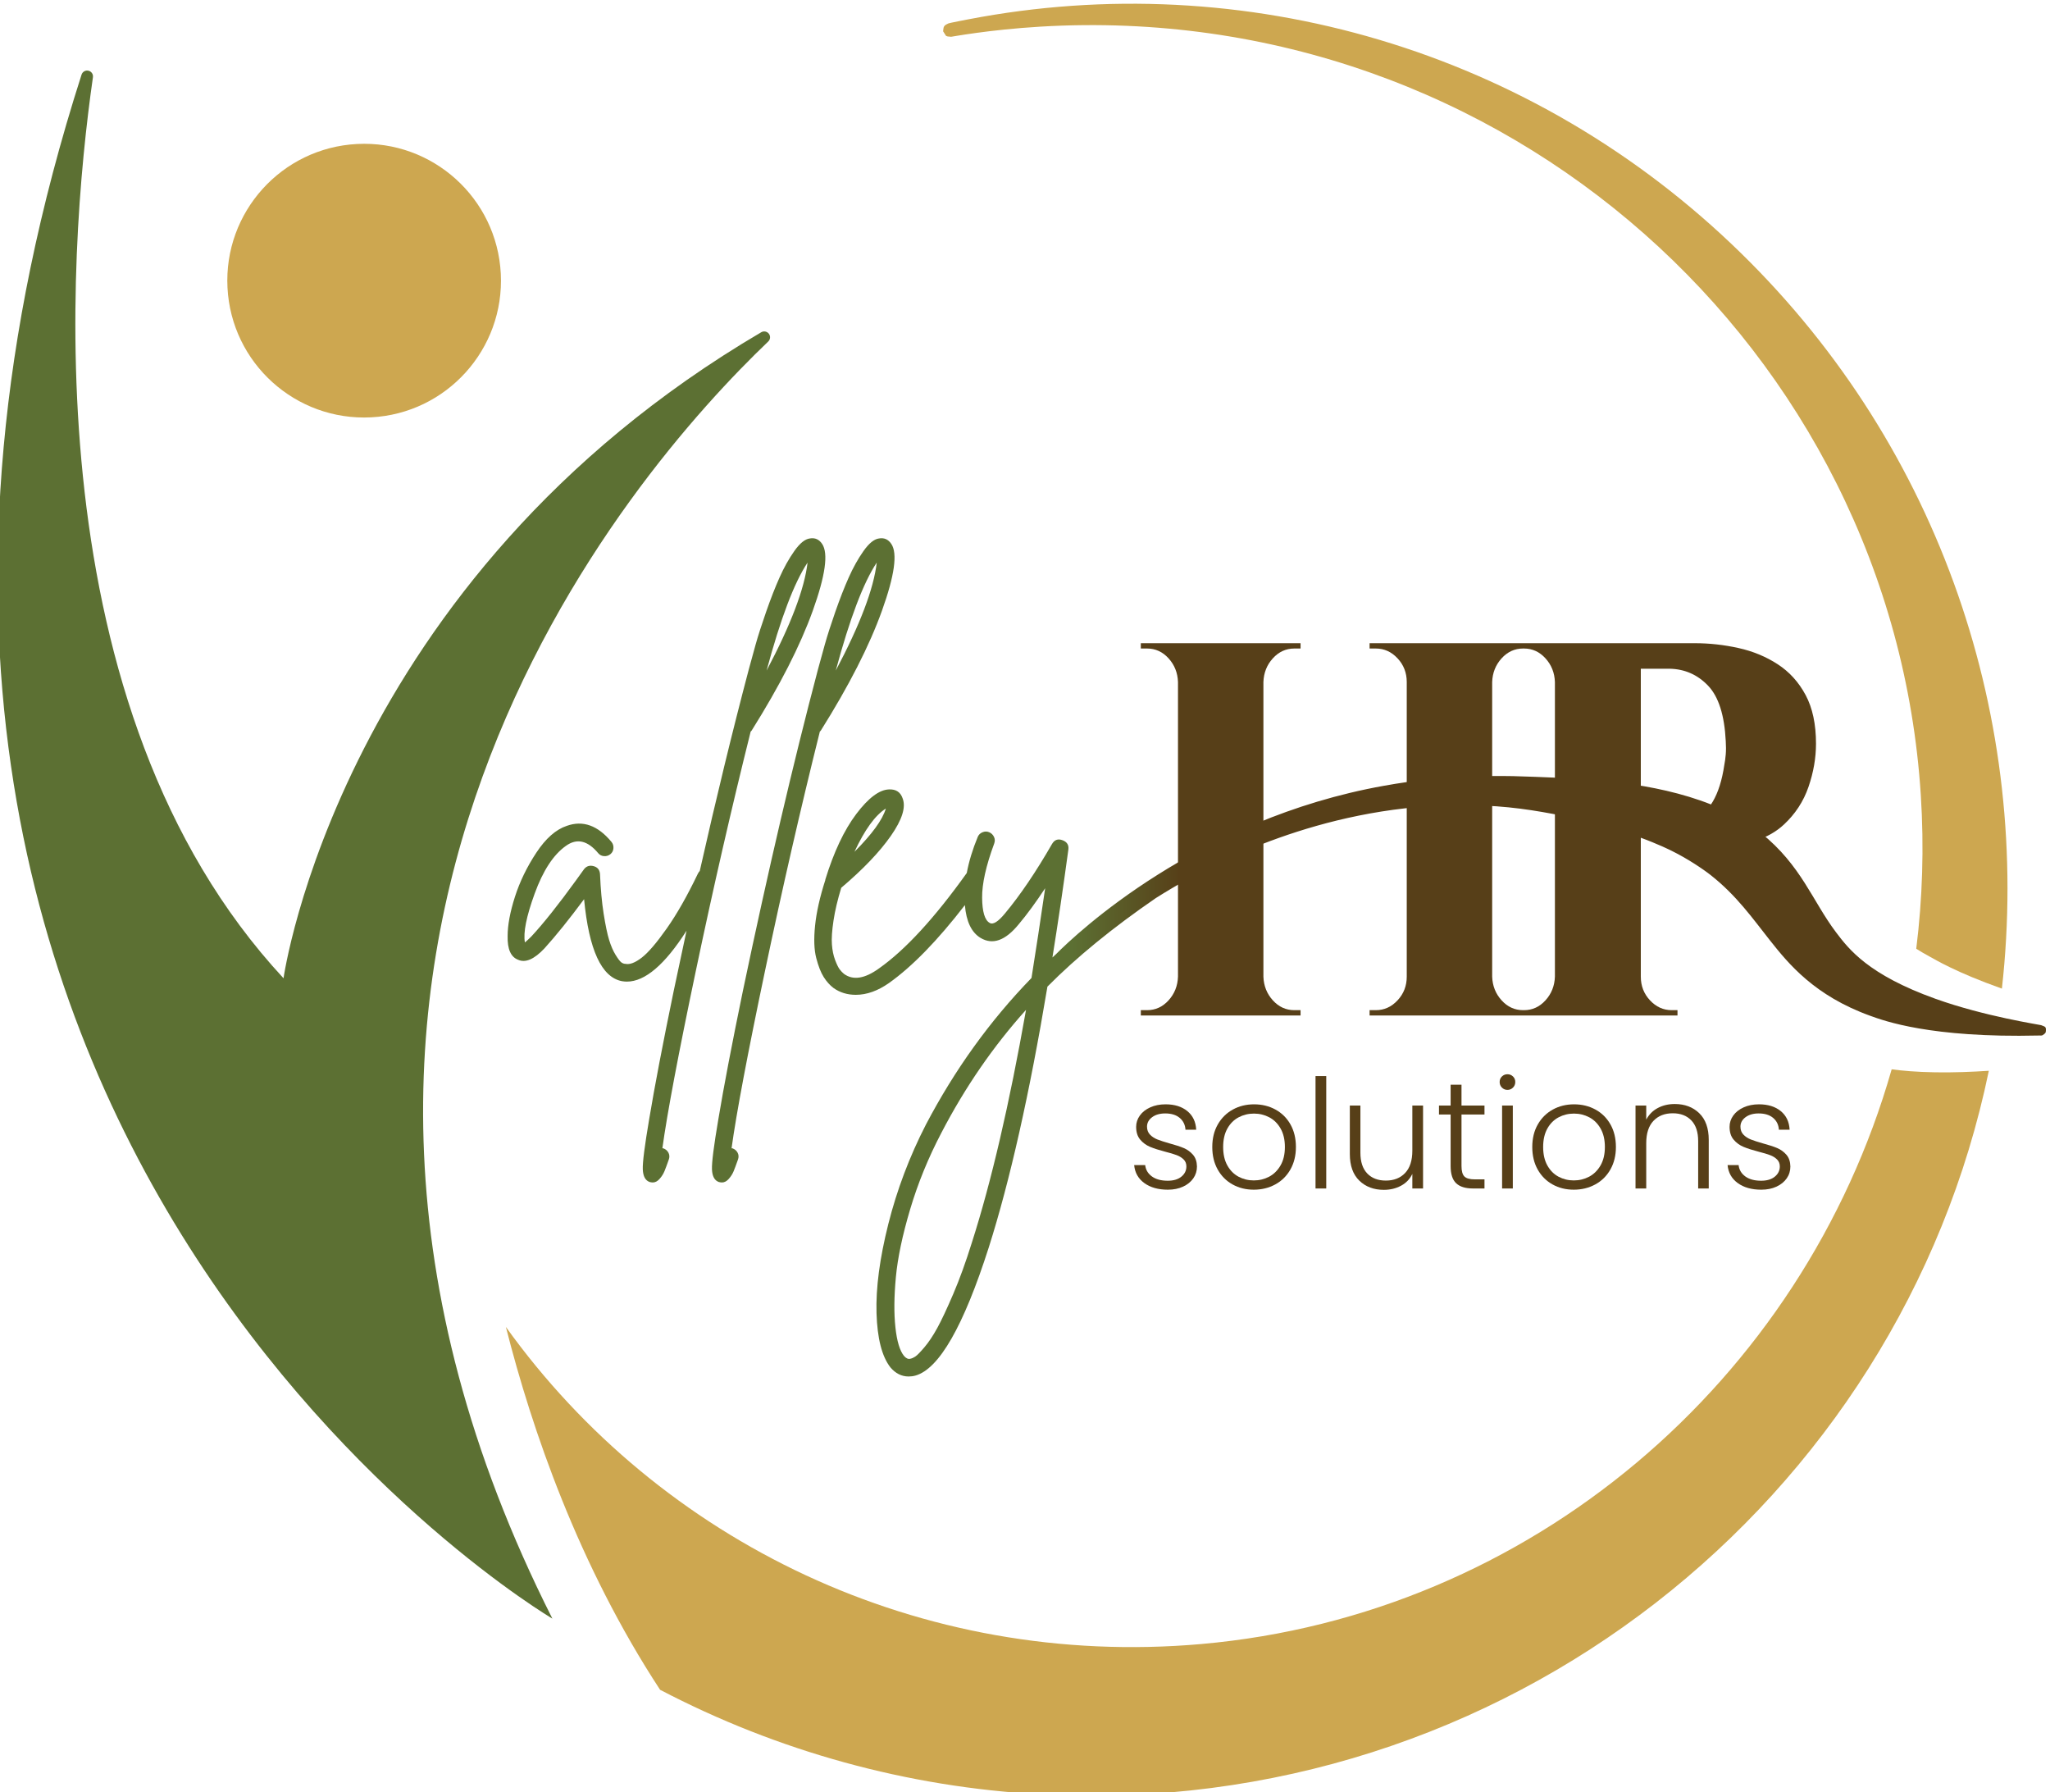 <?xml version="1.0" encoding="UTF-8" standalone="no"?>
<!DOCTYPE svg PUBLIC "-//W3C//DTD SVG 1.1//EN" "http://www.w3.org/Graphics/SVG/1.1/DTD/svg11.dtd">
<svg width="100%" height="100%" viewBox="0 0 619 541" version="1.1" xmlns="http://www.w3.org/2000/svg" xmlns:xlink="http://www.w3.org/1999/xlink" xml:space="preserve" xmlns:serif="http://www.serif.com/" style="fill-rule:evenodd;clip-rule:evenodd;stroke-linejoin:round;stroke-miterlimit:2;">
    <g transform="matrix(1,0,0,1,-117.664,-89.766)">
        <g transform="matrix(1,0,0,1,-1327.68,-880.553)">
            <g transform="matrix(1,0,0,1,-23.393,502.521)">
                <g>
                    <g transform="matrix(0.893,0,0,0.893,-364.962,-2327.86)">
                        <path d="M2224.47,3579.24C2276.59,3651.86 2364.53,3694.83 2459.63,3686.44C2570.83,3676.62 2662.95,3597.65 2693.05,3492.14C2696.72,3492.64 2701.35,3493.05 2707.79,3493.16C2713.97,3493.26 2720.22,3493.02 2725.9,3492.64C2695.85,3637.83 2562.32,3745.68 2405.37,3737.26C2360.11,3734.83 2316.27,3722.64 2276.61,3701.91C2249.07,3659.87 2233.32,3614.15 2224.47,3579.24Z" style="fill:rgb(205,167,80);"/>
                    </g>
                    <g transform="matrix(0.893,0,0,0.893,-364.962,-2327.86)">
                        <path d="M2701.36,3451.39C2703.46,3434.51 2704.03,3417.15 2702.9,3399.44C2693.29,3249.07 2562.27,3130.31 2405.24,3139.64C2387.73,3140.68 2375.14,3143.09 2375,3143.07C2374.43,3142.96 2373.77,3143.07 2373.29,3142.75C2373.28,3142.74 2372.31,3141.24 2372.31,3141.22C2372.43,3140.66 2372.34,3140 2372.67,3139.52C2373,3139.03 2373.6,3138.8 2374.13,3138.54C2374.39,3138.41 2380.3,3137.27 2380.84,3137.17C2473.77,3119.3 2571.5,3147.16 2642.14,3216.26C2709.78,3282.41 2740.44,3374.44 2730.32,3464.86C2714.78,3459.35 2707.96,3455.15 2705.94,3454.06C2704.25,3453.15 2702.73,3452.26 2701.36,3451.39Z" style="fill:rgb(205,167,80);"/>
                    </g>
                </g>
                <g transform="matrix(0.66,0,0,1,508.53,326.689)">
                    <path d="M1983.66,412.236C1963.92,421.181 1947.39,430.093 1934.06,438.971C1925.87,471.33 1916.91,497.592 1907.2,517.759C1895.68,541.5 1884.5,554.38 1873.67,556.396C1872.7,556.58 1871.66,556.671 1870.55,556.671C1867.36,556.671 1864.58,555.755 1862.22,553.921C1858.33,550.621 1856.22,545.167 1855.87,537.559C1855.52,529.95 1857.33,520.967 1861.28,510.609C1865.24,500.25 1870.97,490.259 1878.46,480.634C1891.65,464.042 1907.75,449.284 1926.77,436.359C1928.85,427.742 1930.94,418.713 1933.02,409.271C1928.72,413.58 1924.69,417.2 1920.94,420.134C1914.83,425.084 1909,426.459 1903.45,424.259C1899.3,422.597 1896.91,419.298 1896.3,414.362C1883.79,425.055 1872.22,432.891 1861.6,437.871C1856.46,440.255 1851.39,441.446 1846.39,441.446C1842.51,441.446 1839.11,440.759 1836.19,439.384C1834.53,438.559 1833.03,437.459 1831.71,436.084C1830.39,434.709 1829.25,432.784 1828.28,430.309C1827.31,427.834 1827.13,424.58 1827.76,420.546C1828.38,416.513 1829.94,411.93 1832.44,406.796L1832.44,406.659C1836.33,398.317 1841.05,391.717 1846.6,386.859C1852.15,382 1857.15,379.525 1861.6,379.434C1864.79,379.342 1866.87,380.259 1867.84,382.184C1869.37,384.842 1867.56,388.6 1862.43,393.459C1857.29,398.317 1849.73,403.542 1839.73,409.134C1838.07,412.709 1836.88,416.009 1836.19,419.034C1835.5,422.059 1835.25,424.465 1835.46,426.252C1835.67,428.04 1836.16,429.598 1836.92,430.927C1837.68,432.257 1838.38,433.196 1839,433.746C1839.63,434.296 1840.29,434.755 1840.98,435.121C1845.14,437.138 1850.49,436.588 1857.01,433.471C1869.05,427.872 1882.43,418.27 1897.16,404.665C1898.14,401.183 1899.82,397.539 1902.2,393.734C1902.62,393.092 1903.35,392.634 1904.39,392.359C1905.43,392.084 1906.43,392.084 1907.41,392.359C1908.38,392.634 1909.11,393.092 1909.59,393.734C1910.08,394.375 1910.11,395.063 1909.7,395.796C1905.95,402.488 1904.11,407.942 1904.18,412.159C1904.25,416.375 1905.39,418.896 1907.61,419.721C1909.14,420.363 1911.5,419.4 1914.69,416.834C1921.63,411.334 1928.78,404.367 1936.14,395.934C1937.25,394.65 1938.85,394.261 1940.93,394.765C1943.01,395.269 1943.92,396.209 1943.64,397.584C1941.28,409.042 1938.85,419.905 1936.35,430.171C1936.91,429.828 1937.47,429.484 1938.04,429.14C1947.29,422.973 2002.67,388.384 2088.04,378.332C2101.45,376.753 2119.26,375.097 2147.05,375.421C2148.57,375.439 2163.99,375.747 2172.85,376.117C2184.87,376.619 2216.38,377.483 2242.84,385.425C2246.31,386.467 2254.37,389.315 2260.53,392.598C2279.07,402.48 2283.92,413.011 2294.85,422.573C2300.73,427.716 2309.68,435.389 2340.3,442.636C2362.92,447.991 2388.18,450.475 2388.68,450.607C2390.45,451.074 2390.99,451.026 2390.85,452.28C2390.78,452.896 2390.74,452.917 2390.03,453.319C2389.05,453.876 2388.93,453.714 2387.63,453.734C2338.03,454.505 2316.73,449.26 2310.53,447.787C2285.04,441.726 2273.16,432.127 2264.58,424.973C2256.68,418.39 2249.44,411.516 2237.52,405.312C2234.04,403.503 2227.03,400.379 2219.72,397.997C2218.48,397.595 2198.84,390.93 2165.3,386.825C2152.1,385.209 2139.41,384.045 2120.63,384.192C2057.84,384.683 2008.97,402.646 1999,406.265C1993.52,408.254 1988.4,410.261 1983.66,412.236ZM1860.14,385.209C1855.28,387.225 1850.49,391.58 1845.77,398.271C1853.82,392.955 1858.61,388.6 1860.14,385.209ZM1899.49,516.246C1908.38,497.913 1916.64,474.492 1924.27,445.984C1909.28,456.984 1896.37,469.359 1885.54,483.109C1879.57,490.625 1874.82,498.302 1871.28,506.14C1867.74,513.977 1865.55,520.83 1864.72,526.696C1863.89,532.563 1863.82,537.605 1864.51,541.821C1865.2,546.038 1866.52,548.925 1868.47,550.484C1869.44,551.217 1870.41,551.492 1871.38,551.309C1872.08,551.217 1872.84,550.988 1873.67,550.621C1874.51,550.255 1875.89,549.315 1877.84,547.802C1879.78,546.29 1881.72,544.365 1883.67,542.027C1885.61,539.69 1888.04,536.275 1890.96,531.784C1893.87,527.292 1896.72,522.113 1899.49,516.246ZM1768.95,422.09C1759.05,432.336 1749.95,437.459 1741.65,437.459C1740.96,437.459 1740.2,437.413 1739.36,437.321C1730.06,436.13 1724.3,427.88 1722.08,412.571C1715.28,418.621 1709.24,423.571 1703.96,427.421C1699.25,430.721 1695.22,431.867 1691.89,430.859C1688.56,430.034 1686.96,427.65 1687.1,423.709C1687.1,420.409 1688.21,416.467 1690.43,411.884C1692.65,407.3 1695.91,402.855 1700.22,398.546C1704.52,394.238 1709.17,391.534 1714.17,390.434C1721.53,388.692 1728.33,390.296 1734.57,395.246C1735.27,395.796 1735.58,396.438 1735.51,397.171C1735.44,397.905 1734.99,398.5 1734.16,398.959C1733.33,399.417 1732.35,399.623 1731.24,399.577C1730.13,399.532 1729.23,399.234 1728.54,398.684C1723.68,394.834 1718.75,394.1 1713.75,396.484C1708.06,399.142 1703.31,403.932 1699.49,410.852C1695.67,417.773 1694.18,422.7 1695.01,425.634C1695.84,425.175 1696.82,424.58 1697.93,423.846C1703.48,419.905 1710.28,414.267 1718.33,406.934C1720.14,405.284 1721.39,404.138 1722.08,403.496C1723.19,402.58 1724.65,402.282 1726.45,402.602C1728.26,402.923 1729.23,403.725 1729.37,405.009C1729.65,409.5 1730.2,413.488 1731.03,416.971C1731.87,420.455 1732.7,423.09 1733.53,424.877C1734.37,426.665 1735.34,428.155 1736.45,429.346C1737.56,430.538 1738.43,431.294 1739.05,431.615C1739.68,431.936 1740.34,432.096 1741.03,432.096C1742.97,432.371 1745.44,431.752 1748.42,430.24C1751.41,428.727 1755.22,425.794 1759.87,421.44C1764.53,417.086 1769.28,411.563 1774.14,404.871C1774.38,404.547 1774.67,404.276 1775,404.059C1782.52,382.059 1790,361.75 1797.46,343.134C1798.43,340.75 1799.47,338.252 1800.58,335.64C1801.69,333.027 1803.29,329.75 1805.37,325.809C1807.45,321.867 1809.5,318.407 1811.52,315.427C1813.53,312.448 1815.78,309.79 1818.28,307.452C1820.78,305.115 1823.14,303.855 1825.36,303.671C1827.72,303.396 1829.6,303.946 1830.99,305.321C1833.9,308.163 1832.48,314.877 1826.72,325.465C1820.95,336.052 1811.62,348.13 1798.71,361.696L1798.29,361.971C1789.55,385.071 1781.18,409.157 1773.2,434.227C1765.22,459.298 1760.12,477.15 1757.9,487.784L1758.31,487.784C1759.42,488.059 1760.22,488.517 1760.71,489.159C1761.19,489.8 1761.23,490.488 1760.81,491.221C1759.98,492.78 1759.32,493.948 1758.83,494.727C1758.35,495.507 1757.62,496.263 1756.65,496.996C1755.67,497.73 1754.63,498.096 1753.52,498.096C1753.11,498.096 1752.62,498.05 1752.07,497.959C1750.12,497.5 1749.08,496.24 1748.94,494.177C1748.8,492.115 1749.78,487.05 1751.86,478.984C1754.36,469.084 1758.1,456.159 1763.1,440.209C1765.06,434.056 1767.01,428.016 1768.95,422.09ZM1805.58,343.546C1816.69,329.705 1822.93,318.842 1824.32,310.959C1818.21,317.009 1811.97,327.871 1805.58,343.546ZM1862.64,305.321C1865.55,308.163 1864.13,314.877 1858.37,325.465C1852.61,336.052 1843.27,348.13 1830.36,361.696L1829.94,361.971C1821.2,385.071 1812.83,409.157 1804.85,434.227C1796.87,459.298 1791.77,477.15 1789.55,487.784L1789.96,487.784C1791.07,488.059 1791.87,488.517 1792.36,489.159C1792.84,489.8 1792.88,490.488 1792.46,491.221C1791.63,492.78 1790.97,493.948 1790.48,494.727C1790,495.507 1789.27,496.263 1788.3,496.996C1787.33,497.73 1786.29,498.096 1785.17,498.096C1784.76,498.096 1784.27,498.05 1783.72,497.959C1781.77,497.5 1780.73,496.24 1780.59,494.177C1780.45,492.115 1781.43,487.05 1783.51,478.984C1786.01,469.084 1789.76,456.159 1794.75,440.209C1806.28,403.909 1817.73,371.55 1829.11,343.134C1830.08,340.75 1831.12,338.252 1832.24,335.64C1833.35,333.027 1834.94,329.75 1837.02,325.809C1839.11,321.867 1841.15,318.407 1843.17,315.427C1845.18,312.448 1847.43,309.79 1849.93,307.452C1852.43,305.115 1854.79,303.855 1857.01,303.671C1859.37,303.396 1861.25,303.946 1862.64,305.321ZM1837.23,343.546C1848.34,329.705 1854.59,318.842 1855.97,310.959C1849.87,317.009 1843.62,327.871 1837.23,343.546Z" style="fill:url(#_Linear1);"/>
                </g>
                <g transform="matrix(0.29,0,0,0.29,1407.73,706.911)">
                    <path d="M1426.36,413.986C1416.36,413.986 1408.2,411.693 1401.87,407.107C1395.55,402.521 1392.01,396.274 1391.27,388.367L1402.75,388.367C1403.28,393.217 1405.59,397.144 1409.69,400.149C1413.78,403.153 1419.28,404.656 1426.2,404.656C1432.26,404.656 1437.02,403.232 1440.47,400.386C1443.93,397.539 1445.65,394.007 1445.65,389.79C1445.65,386.838 1444.7,384.414 1442.78,382.516C1440.87,380.618 1438.45,379.116 1435.53,378.009C1432.6,376.902 1428.64,375.716 1423.64,374.451C1417.16,372.764 1411.89,371.077 1407.85,369.39C1403.81,367.703 1400.38,365.199 1397.57,361.878C1394.75,358.557 1393.34,354.103 1393.34,348.515C1393.34,344.298 1394.62,340.398 1397.17,336.813C1399.72,333.228 1403.34,330.382 1408.01,328.273C1412.69,326.165 1418.01,325.111 1423.96,325.111C1433.32,325.111 1440.87,327.456 1446.61,332.148C1452.35,336.839 1455.44,343.297 1455.86,351.52L1444.7,351.52C1444.38,346.46 1442.38,342.374 1438.72,339.264C1435.05,336.154 1430.02,334.599 1423.64,334.599C1418.01,334.599 1413.44,335.917 1409.93,338.553C1406.42,341.188 1404.66,344.456 1404.66,348.357C1404.66,351.731 1405.7,354.498 1407.77,356.66C1409.85,358.821 1412.43,360.508 1415.51,361.72C1418.59,362.933 1422.74,364.277 1427.95,365.753C1434.22,367.44 1439.22,369.074 1442.94,370.655C1446.66,372.237 1449.85,374.556 1452.51,377.613C1455.17,380.671 1456.55,384.73 1456.66,389.79C1456.66,394.429 1455.38,398.567 1452.83,402.204C1450.28,405.842 1446.72,408.715 1442.14,410.823C1437.57,412.932 1432.31,413.986 1426.36,413.986Z" style="fill:rgb(87,63,24);fill-rule:nonzero;"/>
                    <path d="M1515.83,413.986C1507.64,413.986 1500.28,412.167 1493.74,408.53C1487.2,404.893 1482.05,399.727 1478.27,393.032C1474.5,386.338 1472.61,378.51 1472.61,369.548C1472.61,360.587 1474.52,352.759 1478.35,346.064C1482.18,339.37 1487.39,334.204 1493.98,330.566C1500.57,326.929 1507.96,325.111 1516.15,325.111C1524.34,325.111 1531.75,326.929 1538.4,330.566C1545.04,334.204 1550.26,339.37 1554.03,346.064C1557.8,352.759 1559.69,360.587 1559.69,369.548C1559.69,378.404 1557.78,386.206 1553.95,392.953C1550.12,399.701 1544.86,404.893 1538.16,408.53C1531.46,412.167 1524.02,413.986 1515.83,413.986ZM1515.83,404.339C1521.57,404.339 1526.89,403.048 1531.78,400.465C1536.67,397.882 1540.63,393.981 1543.66,388.762C1546.69,383.544 1548.21,377.139 1548.21,369.548C1548.21,361.957 1546.72,355.553 1543.74,350.334C1540.77,345.115 1536.83,341.215 1531.94,338.632C1527.05,336.049 1521.73,334.757 1515.99,334.757C1510.25,334.757 1504.93,336.049 1500.04,338.632C1495.15,341.215 1491.24,345.115 1488.32,350.334C1485.39,355.553 1483.93,361.957 1483.93,369.548C1483.93,377.139 1485.39,383.544 1488.32,388.762C1491.24,393.981 1495.12,397.882 1499.96,400.465C1504.8,403.048 1510.09,404.339 1515.83,404.339Z" style="fill:rgb(87,63,24);fill-rule:nonzero;"/>
                    <rect x="1580.11" y="295.696" width="11.165" height="117.025" style="fill:rgb(87,63,24);fill-rule:nonzero;"/>
                    <path d="M1692.07,326.376L1692.07,412.721L1680.91,412.721L1680.91,397.539C1678.35,402.916 1674.42,407.028 1669.1,409.874C1663.79,412.721 1657.83,414.144 1651.24,414.144C1640.82,414.144 1632.31,410.955 1625.72,404.577C1619.13,398.198 1615.83,388.947 1615.83,376.823L1615.83,326.376L1626.84,326.376L1626.84,375.558C1626.84,384.941 1629.2,392.11 1633.93,397.065C1638.67,402.02 1645.13,404.498 1653.31,404.498C1661.71,404.498 1668.41,401.862 1673.41,396.59C1678.41,391.319 1680.91,383.57 1680.91,373.344L1680.91,326.376L1692.07,326.376Z" style="fill:rgb(87,63,24);fill-rule:nonzero;"/>
                    <path d="M1732.1,335.706L1732.1,389.316C1732.1,394.587 1733.11,398.225 1735.13,400.228C1737.15,402.231 1740.72,403.232 1745.82,403.232L1756.03,403.232L1756.03,412.721L1744.07,412.721C1736.2,412.721 1730.35,410.902 1726.52,407.265C1722.69,403.628 1720.78,397.645 1720.78,389.316L1720.78,335.706L1708.66,335.706L1708.66,326.376L1720.78,326.376L1720.78,304.71L1732.1,304.71L1732.1,326.376L1756.03,326.376L1756.03,335.706L1732.1,335.706Z" style="fill:rgb(87,63,24);fill-rule:nonzero;"/>
                    <path d="M1779.95,310.087C1777.72,310.087 1775.8,309.296 1774.21,307.715C1772.61,306.134 1771.82,304.183 1771.82,301.864C1771.82,299.544 1772.61,297.62 1774.21,296.092C1775.8,294.563 1777.72,293.798 1779.95,293.798C1782.18,293.798 1784.1,294.563 1785.69,296.092C1787.29,297.62 1788.09,299.544 1788.09,301.864C1788.09,304.183 1787.29,306.134 1785.69,307.715C1784.1,309.296 1782.18,310.087 1779.95,310.087ZM1785.53,326.376L1785.53,412.721L1774.37,412.721L1774.37,326.376L1785.53,326.376Z" style="fill:rgb(87,63,24);fill-rule:nonzero;"/>
                    <path d="M1849.01,413.986C1840.82,413.986 1833.46,412.167 1826.92,408.53C1820.38,404.893 1815.23,399.727 1811.45,393.032C1807.68,386.338 1805.79,378.51 1805.79,369.548C1805.79,360.587 1807.7,352.759 1811.53,346.064C1815.36,339.37 1820.57,334.204 1827.16,330.566C1833.75,326.929 1841.14,325.111 1849.33,325.111C1857.52,325.111 1864.93,326.929 1871.58,330.566C1878.23,334.204 1883.43,339.37 1887.21,346.064C1890.99,352.759 1892.87,360.587 1892.87,369.548C1892.87,378.404 1890.96,386.206 1887.13,392.953C1883.3,399.701 1878.04,404.893 1871.34,408.53C1864.64,412.167 1857.2,413.986 1849.01,413.986ZM1849.01,404.339C1854.75,404.339 1860.07,403.048 1864.96,400.465C1869.85,397.882 1873.81,393.981 1876.84,388.762C1879.87,383.544 1881.39,377.139 1881.39,369.548C1881.39,361.957 1879.9,355.553 1876.92,350.334C1873.95,345.115 1870.01,341.215 1865.12,338.632C1860.23,336.049 1854.91,334.757 1849.17,334.757C1843.43,334.757 1838.11,336.049 1833.22,338.632C1828.33,341.215 1824.42,345.115 1821.5,350.334C1818.58,355.553 1817.11,361.957 1817.11,369.548C1817.11,377.139 1818.58,383.544 1821.5,388.762C1824.42,393.981 1828.3,397.882 1833.14,400.465C1837.98,403.048 1843.27,404.339 1849.01,404.339Z" style="fill:rgb(87,63,24);fill-rule:nonzero;"/>
                    <path d="M1954.12,324.794C1964.54,324.794 1973.04,327.983 1979.64,334.362C1986.23,340.74 1989.53,349.991 1989.53,362.116L1989.53,412.721L1978.52,412.721L1978.52,363.381C1978.52,353.998 1976.15,346.829 1971.42,341.873C1966.69,336.918 1960.23,334.441 1952.04,334.441C1943.64,334.441 1936.94,337.077 1931.95,342.348C1926.95,347.619 1924.45,355.368 1924.45,365.595L1924.45,412.721L1913.29,412.721L1913.29,326.376L1924.45,326.376L1924.45,341.083C1927.22,335.811 1931.2,331.779 1936.41,328.985C1941.62,326.191 1947.53,324.794 1954.12,324.794Z" style="fill:rgb(87,63,24);fill-rule:nonzero;"/>
                    <path d="M2044.23,413.986C2034.24,413.986 2026.08,411.693 2019.75,407.107C2013.42,402.521 2009.89,396.274 2009.14,388.367L2020.63,388.367C2021.16,393.217 2023.47,397.144 2027.56,400.149C2031.66,403.153 2037.16,404.656 2044.07,404.656C2050.13,404.656 2054.89,403.232 2058.35,400.386C2061.8,397.539 2063.53,394.007 2063.53,389.79C2063.53,386.838 2062.57,384.414 2060.66,382.516C2058.74,380.618 2056.33,379.116 2053.4,378.009C2050.48,376.902 2046.52,375.716 2041.52,374.451C2035.03,372.764 2029.77,371.077 2025.73,369.39C2021.69,367.703 2018.26,365.199 2015.44,361.878C2012.62,358.557 2011.22,354.103 2011.22,348.515C2011.22,344.298 2012.49,340.398 2015.04,336.813C2017.6,333.228 2021.21,330.382 2025.89,328.273C2030.57,326.165 2035.88,325.111 2041.84,325.111C2051.2,325.111 2058.74,327.456 2064.49,332.148C2070.23,336.839 2073.31,343.297 2073.74,351.52L2062.57,351.52C2062.25,346.46 2060.26,342.374 2056.59,339.264C2052.92,336.154 2047.9,334.599 2041.52,334.599C2035.88,334.599 2031.31,335.917 2027.8,338.553C2024.29,341.188 2022.54,344.456 2022.54,348.357C2022.54,351.731 2023.58,354.498 2025.65,356.66C2027.72,358.821 2030.3,360.508 2033.38,361.72C2036.47,362.933 2040.62,364.277 2045.83,365.753C2052.1,367.44 2057.1,369.074 2060.82,370.655C2064.54,372.237 2067.73,374.556 2070.39,377.613C2073.05,380.671 2074.43,384.73 2074.53,389.79C2074.53,394.429 2073.26,398.567 2070.71,402.204C2068.16,405.842 2064.59,408.715 2060.02,410.823C2055.45,412.932 2050.18,413.986 2044.23,413.986Z" style="fill:rgb(87,63,24);fill-rule:nonzero;"/>
                </g>
                <g transform="matrix(0.284,0,0,0.57,1415.02,503.652)">
                    <path d="M1441.59,298.334C1441.25,293.451 1437.92,289.273 1431.59,285.799C1425.26,282.325 1417.65,280.588 1408.75,280.588L1402.08,280.588L1402.08,277.771L1571.92,277.771L1571.92,280.588L1565.25,280.588C1556.36,280.588 1548.75,282.325 1542.42,285.799C1536.09,289.273 1532.76,293.451 1532.41,298.334L1532.41,454.384C1532.76,459.266 1536.09,463.445 1542.42,466.919C1548.75,470.393 1556.36,472.13 1565.25,472.13L1571.92,472.13L1571.92,474.947L1402.08,474.947L1402.08,472.13L1408.75,472.13C1417.65,472.13 1425.26,470.393 1431.59,466.919C1437.92,463.445 1441.25,459.266 1441.59,454.384L1441.59,298.334ZM1684.81,298.334C1684.81,293.451 1681.56,289.273 1675.06,285.799C1668.56,282.325 1660.87,280.588 1651.97,280.588L1645.3,280.588L1645.3,277.771L1991.14,277.771C2006.53,277.771 2021.93,278.616 2037.32,280.306C2052.72,281.996 2066.65,284.86 2079.14,288.897C2091.63,292.935 2101.55,298.381 2108.9,305.235C2116.26,312.089 2119.93,320.68 2119.93,331.009C2119.93,338.52 2117.28,346.125 2111.98,353.825C2106.68,361.524 2097.95,368.19 2085.81,373.824C2077.69,377.589 2067.7,380.432 2055.84,382.352C2032.94,383.485 2001.48,383.234 1958.29,380.223C1955.78,379.487 1953.22,378.95 1950.6,378.612L1950.6,375.796L1962.41,375.796C1971.98,375.796 1980.88,374.669 1989.09,372.415C1997.3,370.162 2004.31,366.594 2010.13,361.712C2015.94,356.829 2020.05,350.35 2022.44,342.276C2023.12,340.586 2023.64,338.708 2023.98,336.642C2024.32,334.576 2024.32,332.229 2023.98,329.6C2022.61,315.892 2016.37,306.127 2005.25,300.305C1994.13,294.484 1980.54,291.48 1964.46,291.292L1933.67,291.292L1933.67,454.384C1933.67,459.266 1936.92,463.445 1943.42,466.919C1949.92,470.393 1957.62,472.13 1966.51,472.13L1972.67,472.13L1972.67,474.947L1645.3,474.947L1645.3,472.13L1651.97,472.13C1660.87,472.13 1668.56,470.393 1675.06,466.919C1681.56,463.445 1684.81,459.266 1684.81,454.384L1684.81,298.334ZM1775.63,298.334L1775.63,454.384C1775.97,459.266 1779.31,463.445 1785.64,466.919C1791.97,470.393 1799.58,472.13 1808.47,472.13L1809.5,472.13C1818.39,472.13 1826,470.393 1832.33,466.919C1838.66,463.445 1842,459.266 1842.34,454.384L1842.34,298.334C1842,293.451 1838.66,289.273 1832.33,285.799C1826,282.325 1818.39,280.588 1809.5,280.588L1808.47,280.588C1799.58,280.588 1791.97,282.325 1785.64,285.799C1779.31,289.273 1775.97,293.451 1775.63,298.334Z" style="fill:rgb(87,63,24);"/>
                </g>
                <g transform="matrix(0.823,-0.042,0.042,0.823,-372.767,-199.678)">
                    <circle cx="2318.47" cy="1032.3" r="50.137" style="fill:rgb(205,167,80);"/>
                </g>
                <g transform="matrix(0.977,0,0,0.977,-548.37,-2590.25)">
                    <path d="M2235.31,3630.2C2235.31,3630.2 1984.17,3482.45 2089.8,3153.1C2090.09,3152.2 2091.02,3151.67 2091.94,3151.89C2092.86,3152.11 2093.46,3152.99 2093.31,3153.93C2085.53,3208.25 2074.64,3348.75 2152.22,3432.33C2152.22,3432.33 2169.44,3309.32 2299.87,3232.7C2300.67,3232.23 2301.69,3232.45 2302.24,3233.19C2302.79,3233.94 2302.68,3234.98 2301.99,3235.6C2260.24,3275.5 2130.52,3422.78 2235.31,3630.2Z" style="fill:rgb(92,112,51);"/>
                </g>
            </g>
        </g>
    </g>
    <defs>
        <linearGradient id="_Linear1" x1="0" y1="0" x2="1" y2="0" gradientUnits="userSpaceOnUse" gradientTransform="matrix(49.539,0.187,-0.283,32.712,1945.61,412.732)"><stop offset="0" style="stop-color:rgb(92,112,51);stop-opacity:1"/><stop offset="1" style="stop-color:rgb(87,63,24);stop-opacity:1"/></linearGradient>
    </defs>
</svg>
